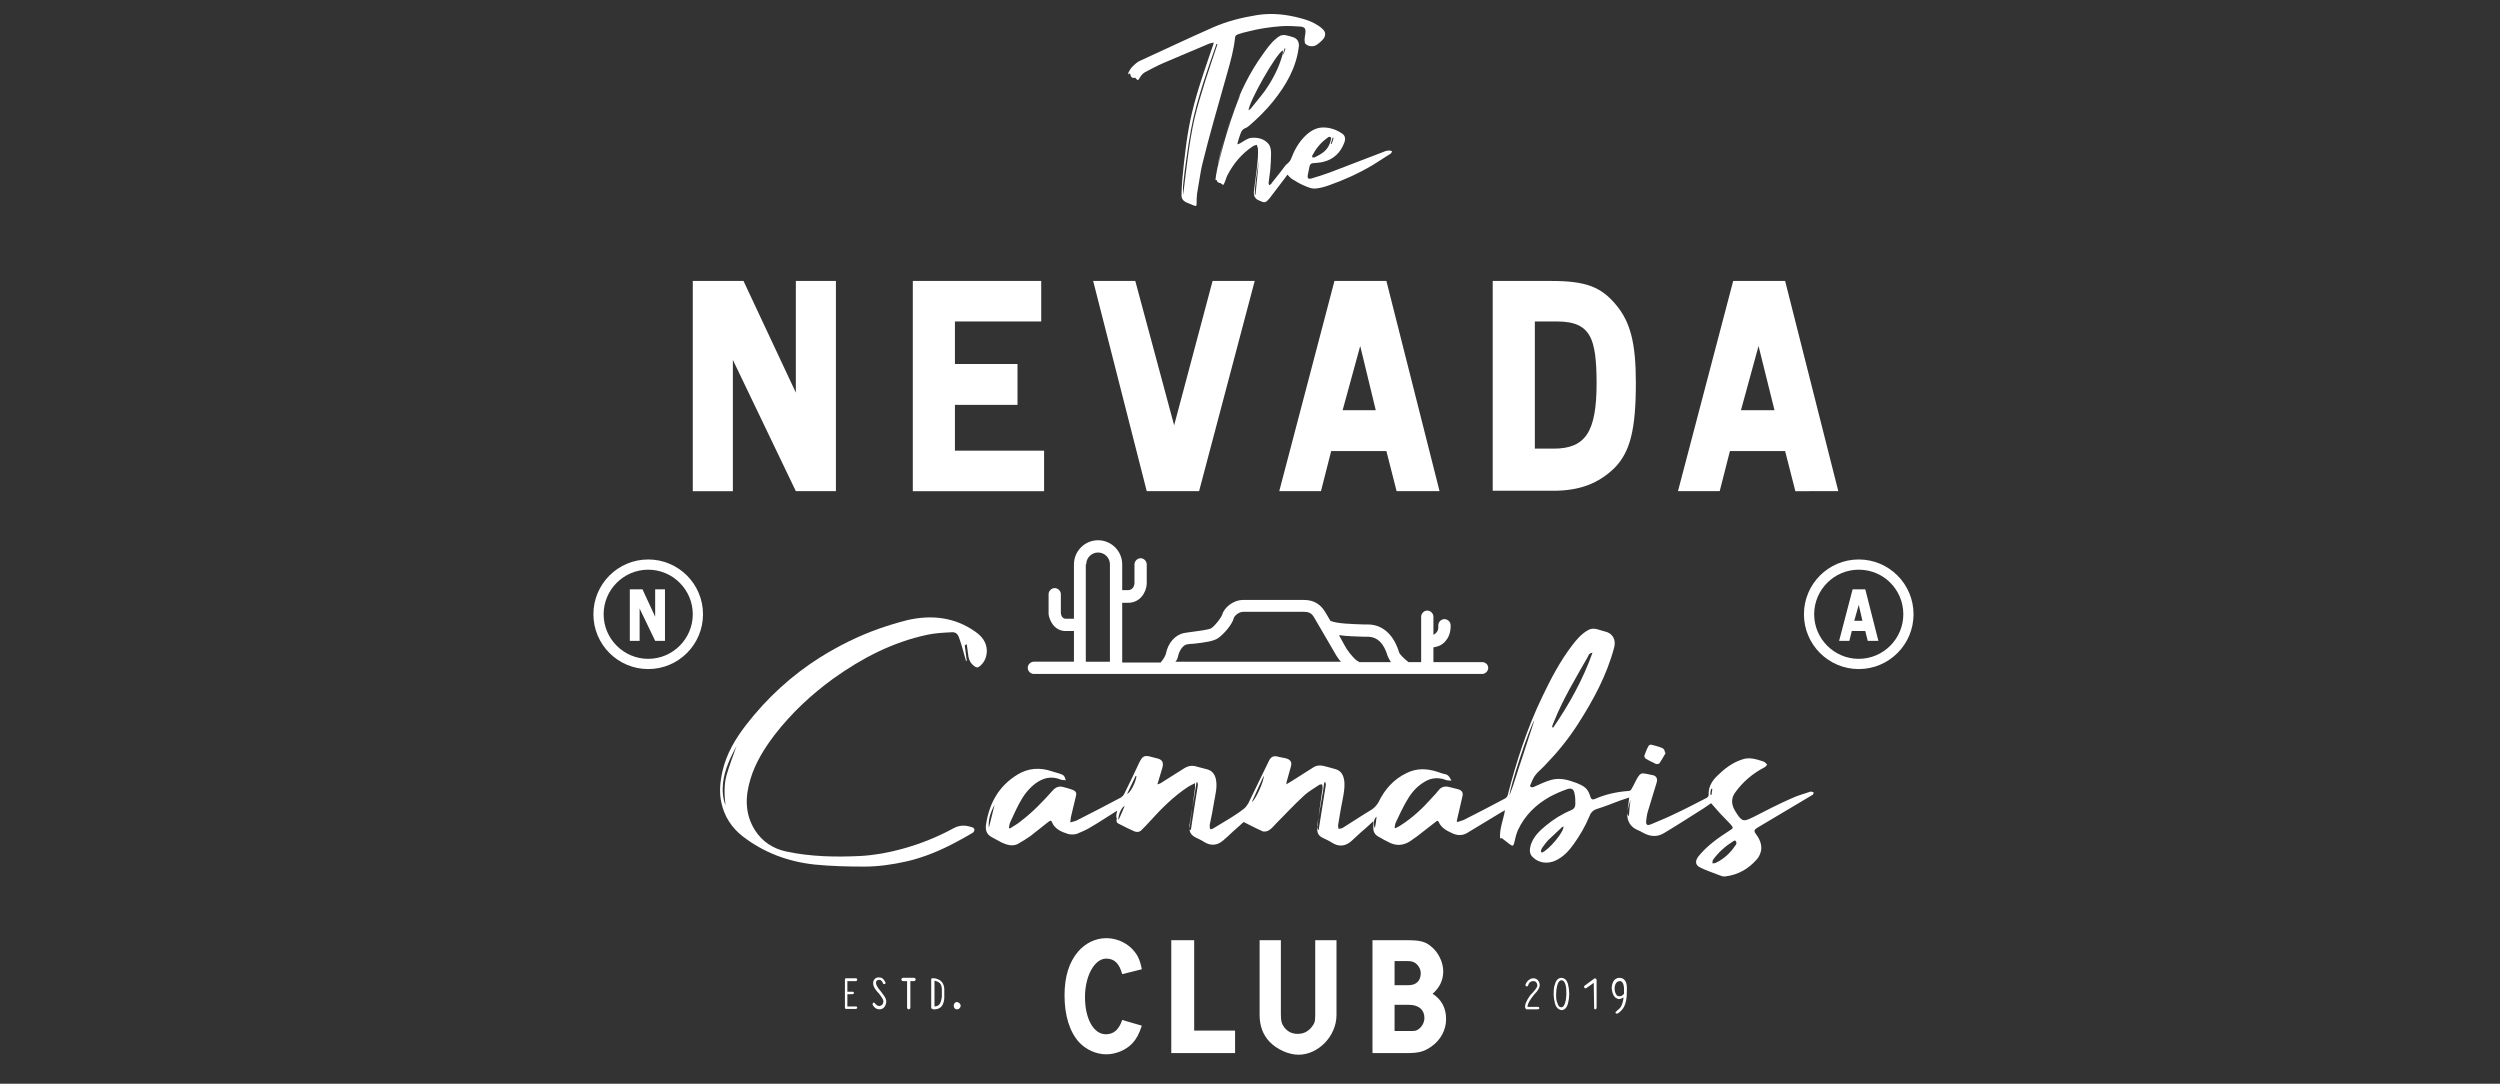 <?xml version="1.0" encoding="utf-8"?>
<!-- Generator: Adobe Illustrator 24.2.3, SVG Export Plug-In . SVG Version: 6.00 Build 0)  -->
<svg version="1.1" id="Layer_1" xmlns="http://www.w3.org/2000/svg" xmlns:xlink="http://www.w3.org/1999/xlink" x="0px" y="0px"
	 width="611.3px" height="265px" viewBox="0 0 611.3 265" style="enable-background:new 0 0 611.3 265;" xml:space="preserve">
<rect x="0" y="0" width="611.3" height="265" fill="#333333" stroke="none"/>
<style type="text/css">
	.st0{fill:#FFFFFF;}
</style>
<g>
	<path class="st0" d="M181.8,68.7L194.6,96V68.7h9.8v51.4h-9.8L179.2,88v32.1h-9.8V68.7H181.8z"/>
	<path class="st0" d="M254.6,68.7v9.9h-21.1V89h15.3V99h-15.3v11.2h21.8v9.9h-32.1V68.7H254.6z"/>
	<path class="st0" d="M277.6,68.7l9.5,35.3l9.4-35.3h10.3l-13.6,51.4h-12.8l-13.1-51.4H277.6z"/>
	<path class="st0" d="M339,68.7l13,51.4h-10.5l-2.5-9.8h-13.5l-2.5,9.8h-10.2l13.5-51.4H339z M336.4,100.3l-3.8-15.7l-4.3,15.7
		H336.4z"/>
	<path class="st0" d="M379.3,68.7c8.4,0,12.2,1.4,15.9,5.9c3.5,4.2,4.8,9.4,4.8,19c0,11.5-1.4,16.9-5.2,20.8
		c-3.9,3.8-8.5,5.6-15,5.6H365V68.7H379.3z M375.2,109.7h4.7c7.8,0,10.5-4.1,10.5-16c0-5.9-0.5-9.3-1.6-11.4
		c-1.4-2.6-3.8-3.7-8.2-3.7h-5.3V109.7z"/>
	<path class="st0" d="M436.5,68.7l13,51.4H439l-2.5-9.8H423l-2.5,9.8h-10.2l13.5-51.4H436.5z M433.9,100.3L430,84.6l-4.3,15.7H433.9
		z"/>
</g>
<g>
	<path class="st0" d="M274.4,238.2c-0.7-2.6-1.9-3.8-3.9-3.8c-2.9,0-5.2,4.3-5.2,9.4c0,5.3,2.1,9.1,5.1,9.1c1.9,0,3.2-1.1,4-3.5
		l4.8,1.4c-0.7,2.1-1.3,3.2-2.3,4.3c-1.6,1.7-4.1,2.7-6.4,2.7c-2.4,0-4.9-1.1-6.6-2.9c-2.3-2.5-3.6-6.5-3.6-11.5
		c0-4.6,1.1-8.1,3.3-10.7c1.8-2.1,4.3-3.3,6.9-3.3c2.3,0,4.5,0.9,6.1,2.4c1.4,1.4,2.1,2.6,2.6,5.2L274.4,238.2z"/>
	<path class="st0" d="M292,229.9V252h10v5.5h-15.6v-27.6H292z"/>
	<path class="st0" d="M313.2,229.9V248c0,1.7,0.2,2.4,0.9,3.3c0.8,1,1.9,1.5,3.2,1.5c1.4,0,2.4-0.5,3.3-1.5c0.8-1,1-1.4,1-3v-18.4
		h5.2v18.3c0,5.1-4.4,9.7-9.3,9.7c-2.4,0-5.3-1.3-7.1-3.2c-1.6-1.7-2.4-3.9-2.4-6.5v-18.3H313.2z"/>
	<path class="st0" d="M344.1,229.9c3,0,4.4,0.3,5.8,1.5c1.8,1.4,3,3.9,3,6.1c0,2.1-0.8,3.9-2.6,5.5c2.2,1.4,3.3,3.5,3.3,6.2
		c0,2.6-1.3,5.1-3.6,6.7c-1.7,1.2-3,1.6-5.9,1.6h-8.5v-27.6H344.1z M341,240.9h3.4c1.9,0,3-1.1,3-2.9c0-1-0.5-1.9-1.3-2.5
		c-0.4-0.3-1-0.5-1.9-0.5H341V240.9z M341,252.1h3.5c1.6,0,1.7,0,2.3-0.4c0.9-0.6,1.5-1.7,1.5-2.8c0-2-1.4-3.2-3.8-3.2H341V252.1z"
		/>
</g>
<g>
	<g>
		<path class="st0" d="M158.5,163.6c-7.4,0-13.4-6-13.4-13.4s6-13.4,13.4-13.4c7.4,0,13.4,6,13.4,13.4S165.9,163.6,158.5,163.6z
			 M158.5,139.3c-6,0-10.9,4.9-10.9,10.9s4.9,10.9,10.9,10.9c6,0,10.9-4.9,10.9-10.9S164.5,139.3,158.5,139.3z"/>
	</g>
	<g>
		<path class="st0" d="M157.1,144.1l3.1,6.7v-6.7h2.4v12.6h-2.4l-3.8-7.9v7.9h-2.4v-12.6H157.1z"/>
	</g>
</g>
<g>
	<g>
		<path class="st0" d="M454.5,163.6c-7.4,0-13.4-6-13.4-13.4s6-13.4,13.4-13.4s13.4,6,13.4,13.4S461.9,163.6,454.5,163.6z
			 M454.5,139.3c-6,0-10.9,4.9-10.9,10.9s4.9,10.9,10.9,10.9c6,0,10.9-4.9,10.9-10.9S460.6,139.3,454.5,139.3z"/>
	</g>
	<g>
		<path class="st0" d="M456.1,144.1l3.2,12.6h-2.6l-0.6-2.4h-3.3l-0.6,2.4h-2.5l3.3-12.6H456.1z M455.4,151.8l-0.9-3.9l-1.1,3.9
			H455.4z"/>
	</g>
</g>
<g>
	<path class="st0" d="M207.2,243.1v3c0.6,0,1.4,0,2.1,0c0.2,0,0.3,0.1,0.3,0.3c0,0.2-0.2,0.3-0.3,0.3l-2.4,0c-0.2,0-0.3-0.1-0.3-0.3
		v-6.9c0-0.1,0-0.2,0.1-0.2c0.1-0.1,0.1-0.1,0.2-0.1l2.4,0c0.2,0,0.3,0.2,0.3,0.4c0,0.2-0.2,0.3-0.3,0.3l-2.1,0v2.6h1.3
		c0.2,0,0.3,0.1,0.3,0.3c0,0.2-0.2,0.3-0.3,0.3H207.2z"/>
	<path class="st0" d="M215,246.8c-0.8,0-1.4-0.6-1.6-1.1c-0.1-0.2,0-0.4,0.1-0.5c0.2-0.1,0.4,0,0.4,0.1c0.2,0.3,0.7,0.7,1.1,0.7
		c0.2,0,0.4-0.1,0.7-0.3c0.1-0.1,0.3-0.5,0.3-0.8c0,0,0-0.1,0-0.1v-0.1c-0.1-0.5-0.6-1.1-1.1-1.8c-0.1-0.1-0.2-0.2-0.3-0.3
		c-0.5-0.6-1.1-1.3-1.1-2.2c0-0.9,0.7-1.5,1.5-1.4c0.9,0,1.3,0.8,1.5,1.2c0.1,0.2,0,0.4-0.2,0.4c-0.2,0.1-0.4,0-0.4-0.2
		c-0.2-0.4-0.4-0.8-0.9-0.8c-0.6,0-0.8,0.3-0.8,0.7c0,0.6,0.5,1.3,1,1.9c0.1,0.1,0.2,0.2,0.3,0.4c0.1,0.1,0.2,0.2,0.3,0.4
		c0.4,0.5,0.8,1,0.9,1.7c0,0.1,0,0.2,0,0.3c0,0.4-0.2,0.9-0.5,1.3C215.8,246.7,215.5,246.8,215,246.8z"/>
	<path class="st0" d="M221.8,239.9l-1,0c-0.2,0-0.4-0.2-0.4-0.4c0-0.2,0.2-0.4,0.4-0.4c0.9,0,1.8,0,2.7,0c0.2,0,0.4,0.2,0.4,0.4
		c0,0.2-0.2,0.4-0.4,0.4h-0.9v6.5c0,0.2-0.2,0.4-0.4,0.4c-0.2,0-0.4-0.2-0.4-0.4V239.9z"/>
	<path class="st0" d="M228,246.7c-0.2,0-0.3-0.2-0.3-0.3v-6.9c0-0.2,0.1-0.3,0.3-0.3c0.1,0,0.1,0,0.3,0c0.4,0,1.3,0.2,1.9,0.8
		c0.6,0.6,0.7,1.5,0.7,1.9c0,0.4,0,0.7,0,1.2c0,0.2,0,0.5,0,0.8c0,0.5-0.1,1.5-0.7,2.2c-0.5,0.6-1.3,0.7-1.7,0.7
		C228.2,246.8,228,246.8,228,246.7L228,246.7z M228.4,246.1c0.4,0,1-0.1,1.3-0.5c0.4-0.5,0.5-1.3,0.6-1.8c0-0.3,0-0.5,0-0.7
		c0-0.5,0-0.8,0-1.2c0-0.4-0.1-1.1-0.5-1.5h0c-0.3-0.3-0.8-0.5-1.3-0.6V246.1z"/>
	<path class="st0" d="M234.9,245.9c0,0.5-0.4,0.9-0.9,0.9c-0.5,0-0.8-0.4-0.8-0.9s0.4-0.9,0.8-0.9
		C234.5,245.1,234.9,245.5,234.9,245.9z"/>
</g>
<g>
	<path class="st0" d="M373.3,246.8c-0.1,0-0.2,0-0.2-0.1c-0.1-0.1-0.2-0.3-0.2-0.6c0-0.5,0.3-1.3,1.1-2.5c0.2-0.3,0.5-0.6,0.8-0.9v0
		c0.6-0.7,1.1-1.3,1.1-1.7v-0.1c0-0.4-0.3-1-0.9-1h-0.1c-0.9,0-1.2,0.8-1.2,1c-0.1,0.2-0.2,0.3-0.4,0.3c-0.2,0-0.3-0.2-0.3-0.4
		c0,0,0.4-1.4,1.8-1.6c0.1,0,0.1,0,0.1,0c1.2,0,1.6,1.1,1.6,1.7c-0.1,0.9-0.7,1.6-1.3,2.2c-0.2,0.3-0.5,0.6-0.7,0.9v0
		c-0.8,1.1-1,1.8-1,2.2l2.6,0c0.2,0,0.3,0.2,0.3,0.3c0,0.1-0.1,0.3-0.4,0.3L373.3,246.8z"/>
	<path class="st0" d="M380.2,245.3c-0.2-0.8-0.3-1.6-0.3-2.1V243c0-0.6,0-1.5,0.3-2.3c0.2-0.8,0.7-1.6,1.6-1.6
		c0.9,0,1.4,0.8,1.6,1.5c0.2,0.8,0.3,1.6,0.3,2.3c0,0.1,0,0.3,0,0.4c0,0.5-0.1,1.3-0.3,2.1c-0.2,0.7-0.6,1.5-1.5,1.6
		C380.9,246.9,380.4,246.1,380.2,245.3z M382.7,245.2c0.2-0.6,0.3-1.5,0.3-1.9c0-0.1,0-0.3,0-0.4c0-0.6,0-1.5-0.2-2.1
		c-0.2-0.7-0.5-1.1-1-1.1c-0.4,0-0.8,0.4-1,1.2c-0.2,0.7-0.3,1.6-0.3,2.2v0.2c0,0.5,0,1.3,0.3,1.9c0.2,0.8,0.5,1.1,1,1.1
		C382.2,246.3,382.5,245.9,382.7,245.2z"/>
	<path class="st0" d="M389.7,240.3c-0.5,0.4-1.2,0.9-1.8,1.3c-0.2,0.1-0.4,0.1-0.5-0.1c-0.1-0.2-0.1-0.4,0.1-0.5l2.3-1.7
		c0.1-0.1,0.2-0.1,0.4,0c0.1,0,0.2,0.2,0.2,0.3l0,6.8c0,0.2-0.2,0.4-0.3,0.4c-0.2,0-0.3-0.1-0.3-0.3L389.7,240.3z"/>
	<path class="st0" d="M395.1,247.8c-0.1-0.1-0.1-0.4,0.1-0.5c0.1,0,0.2-0.1,0.2-0.2c0.7-0.5,1.3-1,1.6-3.2c-0.4,0.2-0.8,0.4-1.1,0.4
		h0c-1.5-0.2-1.7-1.8-1.8-2.6c0-0.9,0.3-2.5,1.8-2.6l0.1,0c1,0,1.8,0.7,1.8,2.4c0,0.4,0,0.7,0,1c0,3.6-1.2,4.6-2.2,5.3
		c0,0-0.1,0-0.1,0C395.3,247.9,395.2,247.8,395.1,247.8z M396.1,239.9c-0.6,0-0.8,0.3-1,0.6c-0.2,0.3-0.3,0.8-0.3,1.3
		c0,0.3,0.1,0.8,0.3,1.2c0.2,0.4,0.4,0.6,0.8,0.6c0.3,0,0.6,0,0.9-0.3c0.2-0.2,0.3-0.3,0.3-0.3c0,0,0-0.2,0-0.2c0-0.1,0-0.2,0-0.2
		l0-1C397,240.2,396.5,239.9,396.1,239.9z"/>
</g>
<g>
	<path class="st0" d="M314.8,42.7c-0.2,0.3-0.5,0.7-0.8,1.1c-1.2,1.5-2.3,3.1-3.5,4.6c-1.1,1.3-1.2,1.3-2.9,0.5
		c-0.8-0.4-1.1-1.2-1-2c0.1-1.1,0.3-2.2,0.4-3.2c0.3-2.4,0.7-4.8,0.6-7.2c0-0.4-0.2-0.7-0.3-1.1c-0.3,0.1-0.7,0.2-1,0.4
		c-2.7,1.8-4.7,4.2-6.2,7.1c-0.3,0.6-0.4,1.2-0.7,1.8c-0.2,0.6-0.3,0.6-0.8,0.2c0,0-0.1-0.1-0.1-0.1c-0.5-0.1-0.9-0.2-1-0.8
		c0,0-0.2,0-0.3,0c0.1-0.8,0.2-1.6,0.4-2.5c0.9-4.8,2.2-9.5,3.9-14.1c1.8-5,4.1-9.7,7.2-14c1-1.4,2-2.9,3.4-4c0.3-0.3,0.7-0.5,1-0.7
		c0.4-0.1,0.8-0.2,1.2-0.1c0.6,0.1,1.3,0.3,1.9,0.5c1,0.3,1.5,1.2,1.4,2.2c-0.6,5.2-3.1,9.5-6.3,13.5c-1.7,2.1-3.7,4.1-5.8,5.9
		c-0.3,0.2-0.6,0.5-0.9,0.6c-0.6,0.2-1,0.6-1.2,1.2c-0.3,0.8-0.6,1.7-0.8,2.5c0,0.1,0,0.2,0,0.3c0.3-0.1,0.5-0.2,0.7-0.3
		c0.9-0.5,1.7-1.2,2.7-1.3c1.6-0.1,3,0.2,4.1,1.4c0.6,0.7,0.7,1.6,0.7,2.5c0,1.3-0.1,2.7-0.2,4c-0.1,1-0.3,2.1-0.4,3.1
		c0,0.1,0,0.3,0.2,0.6c0.2-0.2,0.5-0.3,0.6-0.6c1.1-1.4,2.2-2.7,3.2-4.1c0.3-0.4,0.8-0.7,1.1-1.1c0.2-0.2,0.3-0.5,0.4-0.7
		c0.8-2.1,1.9-4.1,3.6-5.7c1.4-1.3,2.9-2.1,4.9-1.9c1.4,0.1,2.7,0.6,3.9,1.4c0.8,0.5,1,1.3,0.6,2.3c-0.9,2.4-2.6,4.1-5.2,4.7
		c-0.8,0.2-1.6,0.2-2.4,0.3c-0.5,0-0.8,0.3-0.9,0.8c-0.1,0.7-0.3,1.3-0.4,2c-0.2,0.9,0.1,1.2,1,0.9c1.4-0.4,2.9-0.9,4.3-1.4
		c4.4-1.7,8.8-3.4,13.3-5.1c0.4-0.2,0.9-0.3,1.3-0.3c0.2,0,0.5,0.1,0.7,0.2c-0.1,0.2-0.2,0.5-0.4,0.6c-1.5,0.9-2.9,1.9-4.4,2.8
		c-3.4,2-6.9,3.6-10.6,4.9c-1.1,0.4-2.2,0.7-3.3,0.8c-0.7,0.1-1.6-0.2-2.3-0.5c-1-0.4-2-0.9-2.9-1.5
		C315.6,43.7,315.2,43.1,314.8,42.7z M305.3,27c0.2-0.2,0.4-0.3,0.5-0.4c1.2-1.5,2.4-2.9,3.5-4.4c1.9-2.7,3.4-5.6,4.3-8.8
		c0.1-0.3,0.1-0.7,0.1-1.1C312.1,13,305.3,25,305.3,27z M325.5,33.8c0-0.2-0.2-0.4-0.6-0.3c-0.1,0-0.2,0.1-0.3,0.2
		c-1.6,1.1-2.8,2.6-3.7,4.3c-0.1,0.1,0,0.3,0,0.5c0.2,0,0.4,0,0.5,0c0.5-0.3,1.1-0.5,1.5-0.8C324.4,36.8,325.2,35.6,325.5,33.8z
		 M297.8,40.7c1.4-6,3.2-11.9,5.5-17.6C301.8,25.5,297.7,38.6,297.8,40.7z M306.8,47.6c0.1,0,0.1,0,0.2,0c0.3-2.7,0.5-5.4,0.8-8.1
		C307.3,42.2,306.9,44.9,306.8,47.6z M325.4,35.2c0.1,0,0.1,0,0.2,0c0.2-0.5,0.4-1,0.5-1.5c-0.1,0-0.1,0-0.2-0.1
		C325.7,34.2,325.5,34.7,325.4,35.2z M314.3,11.9c-0.1,0-0.1-0.1-0.2-0.1c-0.1,0.5-0.3,1-0.4,1.5c0,0,0.1,0,0.1,0
		C314,12.9,314.2,12.4,314.3,11.9z"/>
	<path class="st0" d="M277.6,19c-0.8,0.2-1.1-0.1-1.3-1.1c-0.1,0.1-0.2,0.2-0.4,0.3c0-0.2,0-0.3,0-0.4c0.3-0.5,0.5-1,0.9-1.4
		c0.6-0.6,1.3-1.3,2.1-1.6c5.9-2.7,11.8-5.5,17.7-8.1c3.4-1.5,7-2.4,10.7-3c3.1-0.5,6.2-0.3,9.3,0.4c1.7,0.4,3.3,0.8,4.8,1.6
		c0.7,0.4,1.4,0.8,2,1.4c0.8,0.7,0.8,1.6,0.2,2.4c-0.5,0.6-1.1,1.1-1.7,1.5c-0.8,0.5-2,0.4-2.7-0.3c-0.2-0.2-0.2-0.7-0.2-1.1
		c0-0.6,0.2-1.1,0.2-1.7c0.1-0.9-0.2-1.3-1.2-1.4c-1.5-0.1-3.1-0.2-4.6-0.1c-2.8,0.2-5.5,0.6-8.2,1.3c-0.9,0.2-1.7,0.4-2.5,0.7
		c-0.4,0.1-0.7,0.4-0.7,0.8c-0.3,2.9-1.1,5.8-1.9,8.6c-1.1,3.9-2.2,7.8-3.3,11.7c-1,3.5-1.9,7-2.8,10.6c-0.4,1.6-0.6,3.3-0.9,4.9
		c-0.1,0.8-0.3,1.6-0.4,2.4c-0.1,0.8-0.1,1.5-0.1,2.3c0,0.7-0.1,0.8-0.8,0.5c-0.6-0.2-1.1-0.5-1.7-0.7c-0.7-0.3-1.2-0.9-1.2-1.7
		c0-1.3,0.1-2.6,0.2-3.9c0.2-2.5,0.5-4.9,0.8-7.4c0.3-2.5,0.7-4.9,1.2-7.3c1.1-5.2,2.8-10.2,4.5-15.2c0.4-1.1,0.7-2.1,1.1-3.2
		c0-0.1,0-0.2,0.1-0.4c-0.5,0.1-0.9,0.2-1.2,0.3c-3.7,1.6-7.4,3.1-11.1,4.7c-1.6,0.7-3.1,1.5-4.6,2.3c-0.5,0.3-0.9,0.8-1.2,1.3
		C278.3,19.7,278.2,19.8,277.6,19z M297.7,10.8c-0.1,0-0.1,0-0.2-0.1c0,0.1-0.1,0.1-0.1,0.2c-1.1,3.1-2.2,6.3-3.2,9.4
		c-1.2,3.8-2.3,7.6-3,11.5c-0.4,2.3-0.8,4.7-1.1,7c-0.3,2.1-0.6,4.3-0.8,6.4c-0.1,0.8,0,1.7,0,2.5c0.8-6.3,1.4-12.6,2.8-18.8
		C293.6,22.8,295.7,16.8,297.7,10.8z"/>
</g>
<g>
	<g>
		<path class="st0" d="M273.2,198.2c-2.3,1.4-4.3,2.8-6.4,4c-1.1,0.7-2.3,1.2-3.5,1.7c-0.7,0.2-1.6,0.2-2.2,0
			c-1.6-0.5-3.2-1.2-3.9-2.9c-0.2-0.6-0.6-0.2-0.9,0c-1.4,1.1-2.9,2.3-4.3,3.4c-1,0.7-2.1,1.4-3.2,2c-1.3,0.6-2.6,0.2-3.9-0.4
			c-0.8-0.4-1.6-0.9-2.4-1.3c-1.3-0.7-1.6-1.8-1.4-3.1c0.8-5.2,3.1-9.4,7.7-12.2c2.6-1.6,5.5-1.8,8.4-0.8c0.7,0.2,1.3,0.4,2,0.6
			c0.9,0.3,1.1,0.5,1.4,1.6c-0.5-0.1-0.9,0-1.3-0.2c-2.2-0.9-4.2-0.4-6,0.9c-1.8,1.3-3.1,3.1-4.1,5c-0.8,1.5-1.5,3.1-2.2,4.6
			c-0.2,0.4-0.2,0.9-0.3,1.3c0.1,0.1,0.1,0.1,0.2,0.2c0.9-0.6,1.9-1.1,2.7-1.8c2.9-2.2,5.4-4.8,7.8-7.5c0.7-0.8,1.5-1.1,2.4-0.9
			c0.8,0.2,1.6,0.4,2.4,0.7c0.8,0.3,1.1,0.7,0.9,1.5c-0.4,1.7-0.8,3.3-1.2,5c-0.1,0.4-0.1,0.8-0.2,1.5c0.7-0.2,1.2-0.3,1.6-0.5
			c3.6-1.8,7.2-3.7,10.8-5.6c0.3-0.2,0.7-0.6,0.8-0.9c1.3-2.6,2.5-5.1,3.7-7.7c0.8-1.6,1.3-1.8,3-1.3c0.4,0.1,0.8,0.2,1.2,0.3
			c1.4,0.3,1.8,1,1.4,2.4c-0.4,1.3-0.8,2.6-1.2,4c0.4-0.1,0.6-0.2,0.8-0.3c1.9-1.2,3.8-2.4,5.7-3.6c1.1-0.7,2.1-0.8,3.3-0.4
			c0.8,0.2,1.5,0.4,2.3,0.6c1.2,0.3,1.9,1.1,2.2,2.4c0.4,1.9-0.1,3.6-0.4,5.4c-0.3,1.9-0.7,3.9-1.1,5.8c0,0.1,0,0.3,0,0.4
			c0,0.7,0.2,0.8,0.8,0.5c1.4-0.9,2.9-1.7,4.3-2.6c1.1-0.7,2.2-1.4,3.2-2.2c0.4-0.3,0.8-0.8,1.1-1.3c1.7-3.4,3.3-6.9,5-10.3
			c0.6-1.3,1.3-1.5,2.6-1.1c0.5,0.1,1,0.2,1.5,0.3c1.3,0.3,1.7,1,1.3,2.2c-0.3,1.2-0.7,2.4-1,3.6c0,0.1,0,0.3-0.1,0.6
			c0.6-0.4,1.1-0.6,1.5-0.9c1.7-1.1,3.5-2.2,5.2-3.3c0.8-0.5,1.7-0.5,2.5-0.3c0.9,0.2,1.8,0.5,2.6,0.7c1.3,0.3,2,1.1,2.3,2.4
			c0.3,1.4,0.1,2.7-0.1,4c-0.5,2.4-0.9,4.9-1.3,7.3c-0.1,0.3,0.1,0.6,0.1,1c0.3-0.1,0.6-0.1,0.9-0.2c2.4-1.5,4.8-3.1,7.3-4.6
			c0.7-0.5,1.2-1.1,1.6-1.8c1.5-3.1,3.7-5.6,6.9-7.1c2.4-1.2,4.9-1.1,7.4-0.3c0.7,0.2,1.3,0.5,2,0.6c0.8,0.2,1.1,0.8,1.5,1.6
			c-0.6-0.1-1,0-1.4-0.2c-2.1-0.8-4-0.4-5.7,0.8c-1.8,1.2-3,2.8-4,4.6c-0.9,1.6-1.7,3.3-2.5,5c-0.2,0.4-0.2,0.9-0.3,1.3
			c0.1,0,0.1,0.1,0.2,0.1c0.4-0.2,0.9-0.4,1.3-0.7c3-1.9,5.5-4.3,7.8-6.9c0.5-0.5,1-1.1,1.5-1.7c0.6-0.8,1.5-1,2.4-0.8
			c0.8,0.2,1.6,0.4,2.4,0.6c0.9,0.3,1.2,0.8,1,1.7c-0.3,1.3-0.6,2.6-0.9,3.9c-0.2,0.7-0.3,1.4-0.5,2.2c0.1,0.1,0.1,0.1,0.2,0.2
			c0.5-0.2,1-0.3,1.5-0.5c3.4-1.7,6.8-3.5,10.2-5.3c0.3-0.2,0.6-0.6,0.6-0.9c2.1-8.2,4.7-16.2,8.4-23.9c2.1-4.4,4.4-8.8,7.4-12.7
			c1-1.3,2.1-2.6,3.6-3.5c0.8-0.5,1.6-0.6,2.6-0.3c0.5,0.2,1.1,0.3,1.7,0.5c1.9,0.4,2.8,2,2.3,3.9c-1.8,6.8-5.1,12.9-8.9,18.8
			c-2.3,3.6-5,6.9-8,10c-0.8,0.9-1.8,1.6-2.5,2.6c-0.5,0.7-0.8,1.6-1.2,2.5c0.4,0.5,0.8,0.3,1.2,0.1c1.3-0.6,2.6-1.2,4-1.6
			c2.2-0.6,4.2,0,6.3,0.8c1.2,0.5,2.3,1,2.9,2.3c0.2,0.4,0.3,0.8,0.4,1.1c0.2,0.5,0.4,0.7,1,0.5c2.7-1.2,5.5-1.8,8.4-2
			c0.2,0,0.5-0.2,0.6-0.4c0.6-1,1-2,1.6-3c0.6-0.9,0.9-1,2-0.8c0.5,0.1,0.9,0.2,1.4,0.3c1,0.1,1.5,0.8,1.2,1.8
			c-0.7,2.3-1.4,4.6-2.1,6.9c-0.3,0.9-0.4,1.8-0.5,2.7c0,0.8,0.3,1,1.1,0.7c1.8-0.8,3.7-1.5,5.5-2.4c2.8-1.3,5.5-2.7,8.2-4.1
			c0.2-0.1,0.5-0.4,0.5-0.7c-0.1-1.8,0.7-3.3,1.9-4.5c1.8-1.8,3.8-3.4,6.3-4.2c1.7-0.6,3.3-0.1,4.9,0.4c0.2,0.1,0.3,0.1,0.5,0.2
			c0.3,0.2,0.5,0.4,0.7,0.7c-0.2,0.2-0.4,0.5-0.6,0.6c-2.9,1.5-5.4,3.6-7.3,6.3c-1.1,1.6-0.7,3.2,0.2,4.6c1.6,2.6,2,2.4,4.3,1.3
			c3.1-1.6,6.2-3.2,9.4-4.6c1.5-0.7,3-1.1,4.5-1.6c0.1,0,0.3-0.1,0.4,0c0.2,0,0.3,0.1,0.5,0.2c-0.1,0.2-0.1,0.4-0.2,0.5
			c-0.5,0.3-1,0.6-1.5,0.9c-4,2.4-8.1,4.8-12.1,7.2c-0.8,0.5-0.9,0.8-0.3,1.6c0.9,1.2,1.5,2.6,1.2,4.1c-0.2,0.7-0.5,1.5-1,2
			c-2,2.3-4.5,3.8-7.7,4.2c-0.5,0.1-1-0.1-1.5-0.3c-1.5-0.6-3.1-1.1-4.5-1.8c-1.4-0.6-1.5-1.6-0.6-2.8c2.1-2.6,4.8-4.5,7.6-6.3
			c1-0.6,1-0.7,0.2-1.6c-0.8-0.9-1.7-1.7-2.5-2.6c-0.7-0.8-1.4-1.6-2.2-2.5c-0.6,0.4-1.2,0.8-1.9,1.3c-3.2,2-6.4,4.1-9.6,6
			c-1.6,1-3.3,0.9-5,0c-0.5-0.3-1.1-0.6-1.6-0.8c-1.6-0.7-2.4-2.1-2.4-3.7c0-1.2,0.3-2.4,0.4-3.6c0-0.1,0-0.3,0.1-0.6
			c-0.8,0.3-1.6,0.5-2.4,0.8c-1.8,0.7-3.6,1.4-5.5,2c-1,0.3-1.6,1-1.9,1.9c-1,2.4-2.3,4.6-3.8,6.7c-1.2,1.7-2.6,3.2-4.6,4.1
			c-1.9,0.8-4,0.5-5.4-0.9c-0.9-0.8-0.8-1.9-0.5-3c0.7-2.1,2.2-3.5,3.8-4.8c1.8-1.5,3.9-2.8,6.1-3.7c0.7-0.3,1-0.8,1-1.5
			c0-0.9,0-1.8-0.2-2.6c-0.2-1.1-0.8-1.4-1.9-1c-1.4,0.5-2.8,1.1-4.1,1.8c-3.4,1.9-6.1,4.5-7.8,8.1c-0.4,0.9-0.7,2-0.9,3
			c-0.2,1-0.4,1.1-1.2,0.5c-0.6-0.5-1.2-0.9-1.8-1.4c-0.1-0.1-0.3,0-0.5,0c-0.2-2.3,0.8-4.5,1.2-6.9c-0.3,0.2-0.5,0.3-0.7,0.4
			c-2.9,1.7-5.7,3.5-8.6,5.2c-1.2,0.7-2.5,0.6-3.7,0c-1.3-0.6-2.6-1.3-3.2-2.7c-0.2-0.5-0.6-0.2-0.8,0c-1.5,1.2-3,2.3-4.5,3.5
			c-0.6,0.4-1.1,0.8-1.7,1.2c-1.7,1.1-3.5,1.2-5.3,0.2c-0.8-0.4-1.6-0.8-2.4-1.3c-0.8-0.4-1.3-1.1-1.3-2.1c0-0.5,0-1,0-1.7
			c-1,0.9-1.9,1.8-2.9,2.6c-0.8,0.8-1.7,1.5-2.5,2.3c-1.5,1.3-3.1,1.4-4.8,0.3c-0.6-0.4-1.3-0.7-1.9-1c-1.2-0.5-1.7-1.2-1.6-2.6
			c0.3-2.8,0.7-5.5,1.1-8.3c0.1-0.5,0.2-1.1,0.2-1.6c0-0.2-0.1-0.4-0.1-0.7c-0.2,0-0.5,0-0.7,0.1c-1.3,0.9-2.8,1.7-3.9,2.8
			c-2.3,2.1-4.4,4.4-6.6,6.6c-0.6,0.6-1.1,1.3-1.8,1.7c-0.4,0.3-1.1,0.4-1.5,0.3c-1.6-0.7-3.1-1.5-4.7-2.3c-0.8,0.7-1.8,1.6-2.8,2.5
			c-0.7,0.7-1.4,1.3-2.2,2c-1.5,1.3-3.1,1.4-4.8,0.3c-0.6-0.4-1.3-0.7-1.9-1c-1.2-0.6-1.7-1.4-1.5-2.7c0.4-3.1,0.9-6.3,1.3-9.4
			c0-0.3,0-0.7,0-1.2c-0.6,0.3-1.2,0.6-1.7,0.9c-3.5,2.3-6.5,5.3-9.3,8.4c-0.7,0.8-1.4,1.5-2.1,2.2c-0.5,0.5-1.1,0.5-1.7,0.3
			c-1.3-0.6-2.6-1.2-3.9-1.9c-0.5-0.2-0.6-0.7-0.4-1.3C272.8,199.7,273,199,273.2,198.2z M379.5,177.8c0.1,0,0.2,0.1,0.3,0.1
			c3.9-5.7,7.2-11.6,9.6-18.3c-0.9,0.1-1,0.7-1.2,1.1c-2.9,5.1-6,10.2-8.2,15.7C379.8,176.9,379.6,177.3,379.5,177.8z M424.6,206.1
			c-0.1-0.6-0.4-0.7-0.8-0.4c-1.9,1.2-3.6,2.7-4.9,4.5c-0.2,0.2-0.1,0.6-0.2,0.9c0.3,0,0.6,0,0.8-0.1c1.9-0.9,3.5-2.3,4.7-4.1
			C424.5,206.6,424.6,206.3,424.6,206.1z M377,208.5c1.8-0.7,5.5-5.2,5.3-6.4c-0.2,0.1-0.4,0.1-0.5,0.3c-1,1-2.1,1.9-3.1,2.9
			c-0.6,0.6-1.1,1.3-1.6,2C376.9,207.7,376.6,208.1,377,208.5z M369.1,194.5c1.2-3,2-6.1,3.1-9.2c1-3.1,2-6.2,3-9.2
			C373.9,178,369.1,192.7,369.1,194.5z M290.9,202.9c0.1,0,0.2,0,0.3,0c0.1-0.7,0.2-1.3,0.3-2c0.5-3,0.9-6,1.4-8.9
			c0-0.2,0-0.4-0.1-0.7c-0.1,0-0.1,0-0.2,0c-0.1,0.1-0.1,0.3-0.1,0.4c-0.2,1.1-0.3,2.1-0.5,3.2c-0.4,2.2-0.8,4.4-1.1,6.6
			C290.7,202,290.9,202.4,290.9,202.9z M322.3,202.9c0.1,0,0.2,0,0.2,0c0-0.3,0-0.7,0.1-1c0.5-3.3,1.1-6.7,1.6-10
			c0-0.2-0.1-0.4-0.1-0.6c-0.1,0-0.2,0-0.3,0c-0.1,0.7-0.2,1.5-0.3,2.2c-0.5,2.7-0.9,5.4-1.4,8.2C322,202.1,322.2,202.5,322.3,202.9
			z M306.1,196.1c0.8-0.3,3.1-5.3,2.9-6.4C308,192,307,194,306.1,196.1z M241.8,202.4c0.5-1.9,0.9-3.7,1.4-5.6
			C242.2,198.6,241.6,200.4,241.8,202.4z M277.9,189.8c-0.1,0-0.1,0-0.2-0.1c-0.7,1.4-1.3,2.8-2.1,4.4
			C276.4,193.9,277.7,191.3,277.9,189.8z M398.3,199.6c0.1-1.4,0.2-2.8,0.4-4.1C397.8,198.5,397.7,199,398.3,199.6z M275,197.1
			c-0.8,0.2-1.7,2.5-1.5,3.4C274.1,199.3,274.5,198.2,275,197.1z M336.2,202.5c0.2-1,0.3-1.8,0.4-2.8
			C335.9,200.2,335.7,201.5,336.2,202.5z M418.2,194.3c0.1,0,0.2,0,0.3,0.1c0.1-0.5,0.1-1,0.2-1.5c-0.1,0-0.2,0-0.3,0
			C418.3,193.3,418.2,193.8,418.2,194.3z"/>
		<path class="st0" d="M235.9,157.8c0.2,1.3,0.3,2.5,0.5,3.8c-0.1,0-0.1,0-0.2,0c-0.2-0.8-0.5-1.7-0.7-2.5c-0.3-1.1-0.6-2.1-1-3.2
			c-0.3-0.9-0.9-1.4-1.8-1.3c-2,0.1-4,0.2-5.9,0.6c-8.5,1.8-16,5.7-23,10.7c-5.4,3.9-10.3,8.5-14.4,13.8c-2.5,3.3-4.7,6.8-5.9,10.8
			c-1.3,4.3-1.4,8.5,1.1,12.5c1.8,2.8,4.4,4.5,7.6,5.2c6,1.3,12.2,1.4,18.3,1.1c3.4-0.2,6.7-0.8,10-1.7c4.4-1.2,8.7-2.9,12.7-5.1
			c1.7-0.9,3.2-0.7,4.8-0.1c0.1,0.1,0.3,0.4,0.3,0.5c-0.1,0.3-0.2,0.6-0.4,0.7c-1.3,0.8-2.6,1.5-3.9,2.2c-3.9,2.1-7.9,3.8-12.2,4.8
			c-3.5,0.8-7,1.3-10.5,1.3c-4,0-8.1-0.1-12.1-0.5c-6.5-0.7-12.4-2.9-17.6-6.9c-2.7-2.1-4.5-4.9-5.2-8.2c-0.6-2.6-0.3-5.3,0.3-7.9
			c1-4.2,3.1-7.7,5.7-11.1c5.1-6.6,11.2-12.2,18.2-16.6c4.5-2.8,9.3-5.2,14.4-7c2.3-0.8,4.6-1.5,7-2.1c5.8-1.3,11.4-0.7,16.4,2.8
			c1.6,1.1,2.8,2.5,2.9,4.6c0,1.4-0.4,2.7-1.5,3.7c-0.7,0.7-1.1,0.6-1.8,0c-0.9-0.8-1.2-1.7-1.3-2.9c-0.1-0.8-0.2-1.6-0.3-2.3
			C236,157.8,235.9,157.8,235.9,157.8z M177.4,196.9c-0.3-2.5-0.4-5.1,0.3-7.5c0.7-2.4,1.6-4.7,2.4-7c-1.5,2.8-2.9,5.7-3.3,9
			C176.6,193.2,176.7,195.1,177.4,196.9z"/>
		<path class="st0" d="M407.3,184.1c-0.5,0.9-1,1.7-1.5,2.5c-0.1,0.2-0.7,0.3-0.9,0.2c-0.8-0.4-1.7-0.8-2.5-1.3
			c-0.2-0.1-0.4-0.6-0.3-0.8c0.3-0.8,0.6-1.6,1-2.3c0.1-0.2,0.5-0.4,0.7-0.3c0.8,0.2,1.6,0.4,2.4,0.7c0.6,0.2,0.9,0.6,0.9,1.2
			C407.2,184,407.2,184.1,407.3,184.1z"/>
	</g>
</g>
<path class="st0" d="M362.4,161.9h-11.9v-3.6c1.3-0.2,2.3-0.7,3-1.6c1.4-1.6,1.2-3.7,1.2-4c-0.1-0.8-0.9-1.4-1.7-1.3
	c-0.8,0.1-1.4,0.9-1.3,1.7c0,0,0.1,1-0.5,1.6c-0.2,0.2-0.4,0.4-0.7,0.5v-4.4c0-0.8-0.7-1.5-1.5-1.5s-1.5,0.7-1.5,1.5v11.1h-3.1
	c-1-0.8-2.1-1.8-2.3-2.4c-1.3-4.3-4-6.7-7.4-6.8l-1,0c-3.1-0.1-6.9-0.2-8.4-0.9c-0.5-0.9-1-1.7-1.3-2.2c-1.6-2.6-3.7-2.9-5.3-2.9
	h-14.7c-2.5,0-4.7,1.9-5.2,3.7c-0.2,0.6-1.5,2.4-2.6,3.2c-0.6,0.4-3.3,0.7-4.7,0.9c-0.8,0.1-1.5,0.2-2,0.3c-2.1,0.4-3.9,2.4-4.4,5
	c-0.2,0.8-0.8,1.6-1.3,2.2h-9.4v-14.6h1.4c3.1,0,4.5-2.7,4.6-4.6V138c0-0.8-0.7-1.5-1.5-1.5s-1.5,0.7-1.5,1.5l0,4.6
	c0,0.3-0.2,1.7-1.6,1.7h-1.4V138c0-3.3-2.7-5.9-5.9-5.9c-3.3,0-5.9,2.7-5.9,5.9v13.3h-2c-0.9,0-1.2-1-1.2-1.4v-4.6
	c0-0.8-0.7-1.5-1.5-1.5s-1.5,0.7-1.5,1.5v4.7l0,0.2c0.2,1.4,1.3,4.1,4.2,4.1h2v7.5h-9.8c-0.8,0-1.5,0.7-1.5,1.5s0.7,1.5,1.5,1.5
	h109.6c0.8,0,1.5-0.7,1.5-1.5S363.2,161.9,362.4,161.9z M333.7,155.7l1,0c2.1,0.1,3.7,1.6,4.6,4.7c0.2,0.5,0.5,1,0.8,1.5h-7.8l0-0.1
	c-0.6-0.1-2-1.6-3-3.1c-0.1-0.1-0.9-1.6-1.9-3.4C329.3,155.6,331.4,155.6,333.7,155.7z M288.1,160.3c0.3-1.3,1.2-2.5,2-2.7
	c0.4-0.1,1.1-0.2,1.8-0.2c2.7-0.3,4.9-0.6,6-1.4c1.4-1,3.4-3.3,3.8-4.9c0.1-0.4,1.1-1.5,2.3-1.5h14.7c1.2,0,2,0.2,2.7,1.5
	c1.1,1.8,5.2,9,5.3,9.1c0.2,0.3,0.6,1,1.2,1.6h-40.5C287.8,161.4,288,160.9,288.1,160.3z M265.6,138c0-1.6,1.3-2.9,2.9-2.9
	c1.6,0,2.9,1.3,2.9,2.9v23.8h-5.9V138z"/>
</svg>
